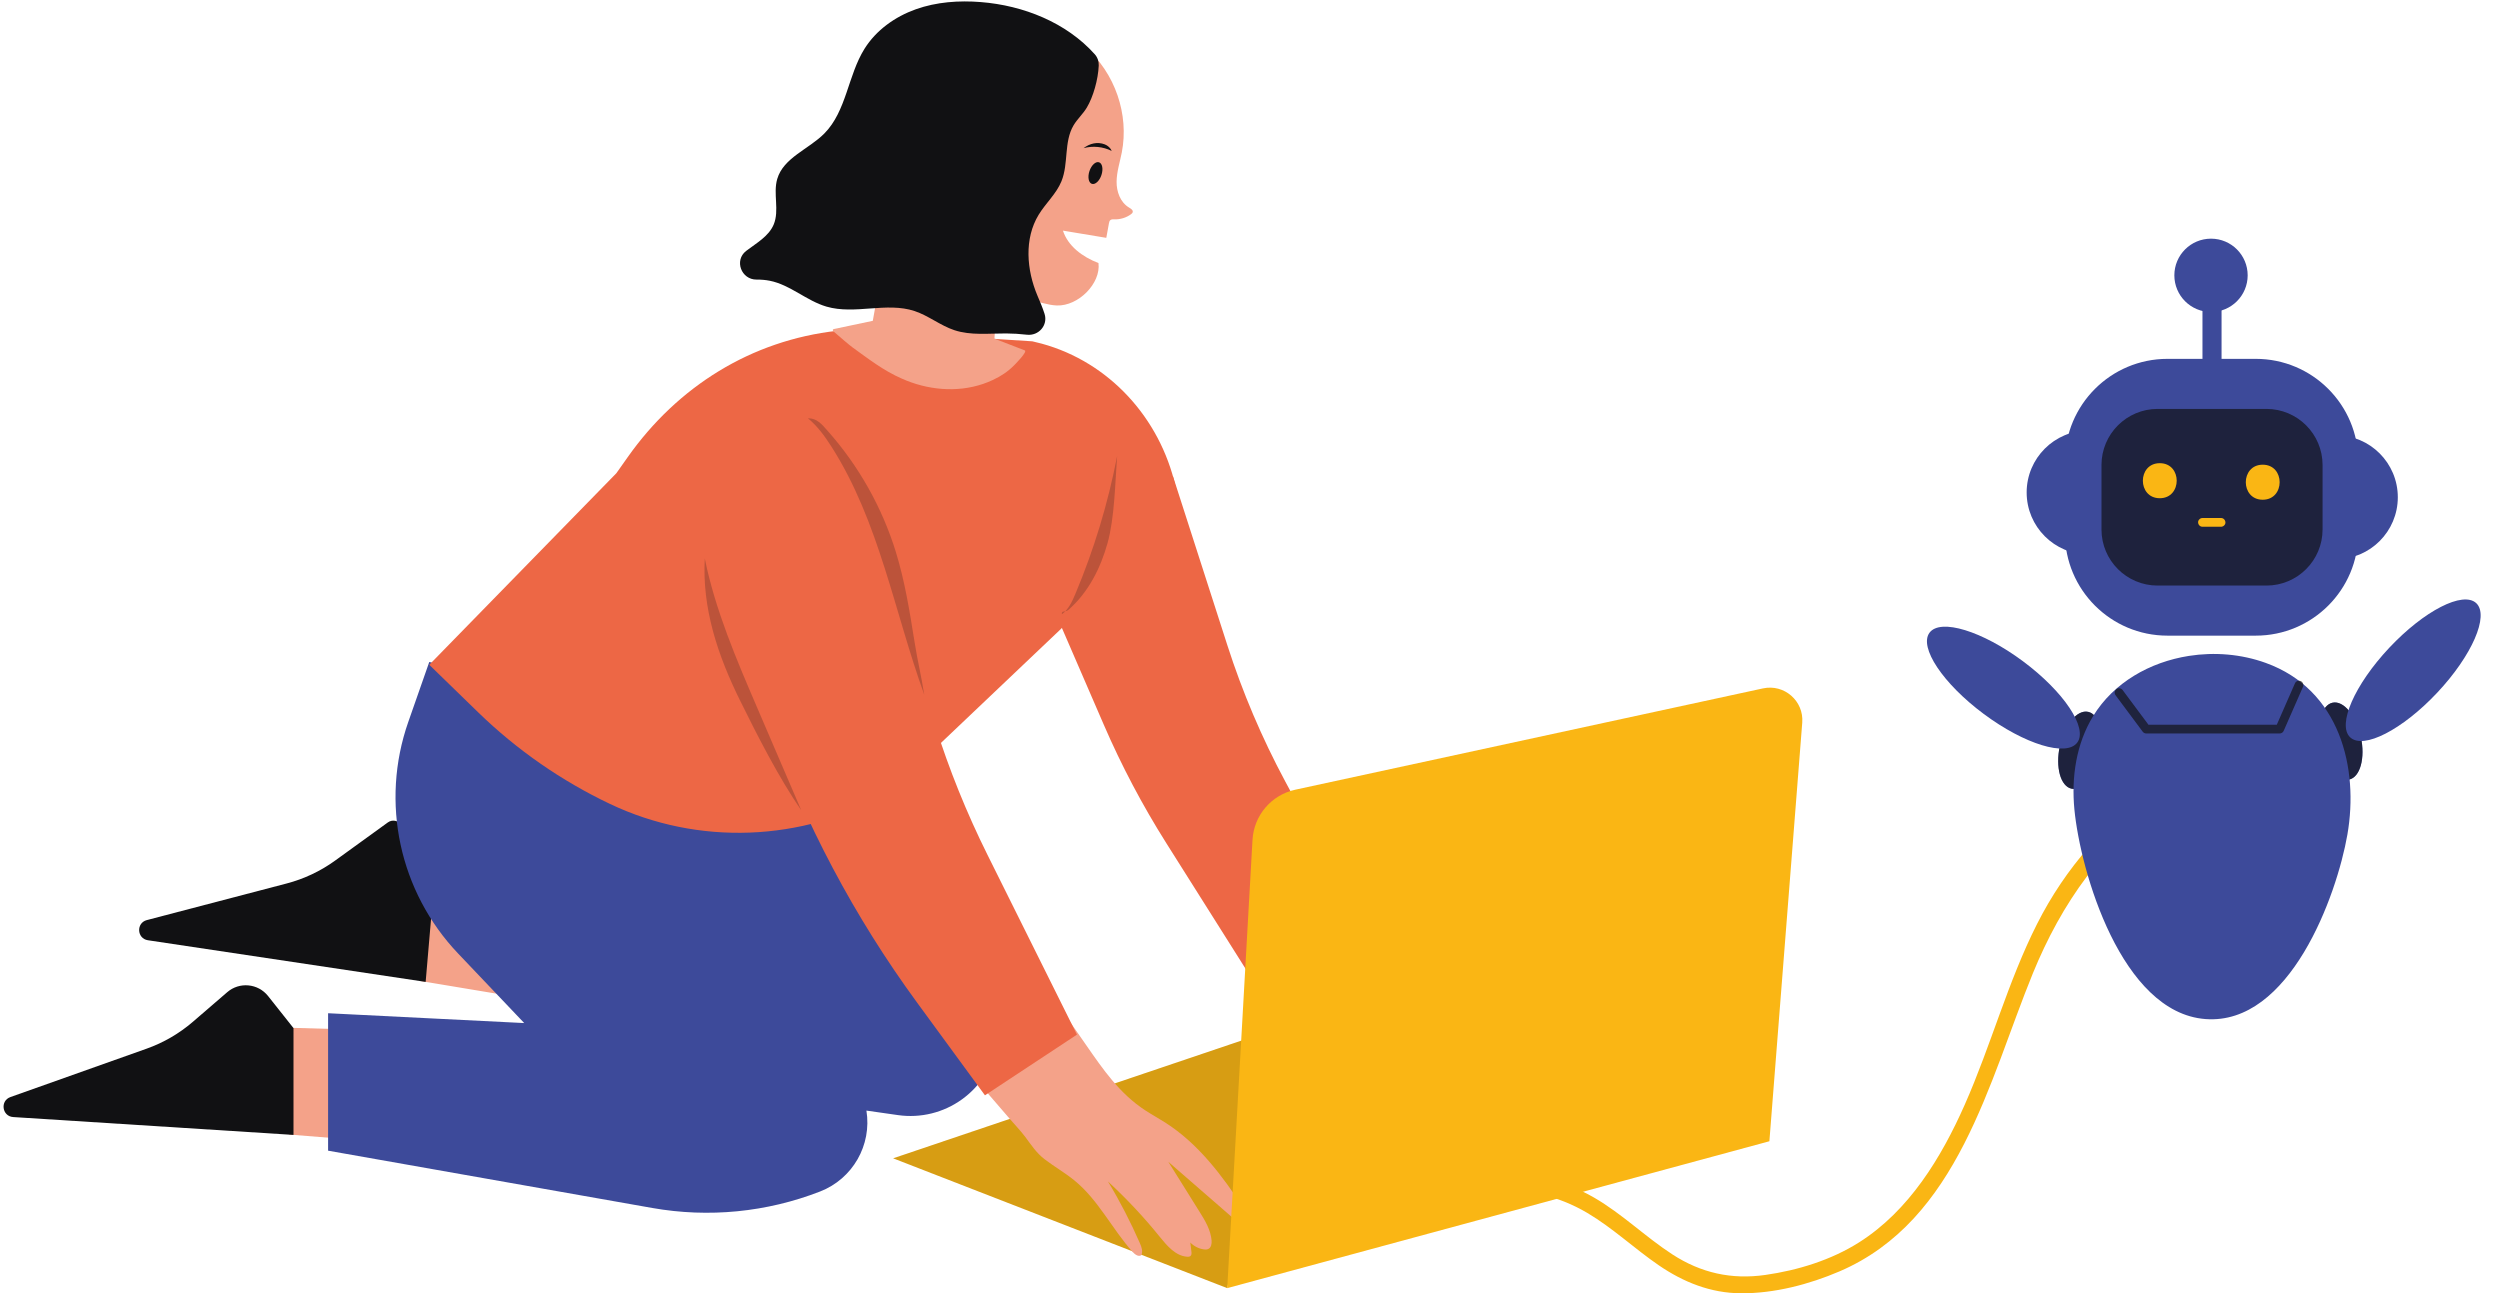 <?xml version="1.0" encoding="UTF-8"?><svg xmlns="http://www.w3.org/2000/svg" xmlns:xlink="http://www.w3.org/1999/xlink" height="181.4" preserveAspectRatio="xMidYMid meet" version="1.0" viewBox="-0.5 -0.2 350.6 181.4" width="350.6" zoomAndPan="magnify"><g id="change1_1"><path d="M302.306,109.987c-7.354,4.866-13.159,11.532-17.131,19.393c-4.117,8.148-6.454,17.022-10.143,25.35 c-3.289,7.425-7.807,14.864-14.818,19.302c-3.916,2.479-8.574,3.914-13.144,4.566c-4.749,0.678-9.026-0.279-13.032-2.88 c-3.79-2.46-7.039-5.681-10.958-7.952c-4.394-2.546-9.479-3.709-14.54-3.425c-1.494,0.084-1.504,2.42,0,2.335 c4.748-0.267,9.45,0.793,13.555,3.22c3.576,2.114,6.605,5,10.023,7.342c3.471,2.378,7.282,3.908,11.537,3.933 c4.675,0.027,9.556-1.243,13.83-3.077c16.655-7.15,20.915-26.656,27.094-41.771c4.018-9.829,9.954-18.398,18.905-24.321 C304.732,111.178,303.564,109.155,302.306,109.987z" fill="#FAB614"/></g><g id="change1_2"><path d="M171.607 180.446L124.756 162.242 179.35 143.789z" fill="#FAB614"/></g><g id="change2_3"><path d="M171.607 180.446L124.756 162.242 179.35 143.789z" fill="#111113" opacity=".15"/></g><g id="change3_2"><path d="M173.887,169.22c-2.99-4.578-6.381-9.072-10.992-12.003c-0.917-0.588-1.882-1.109-2.797-1.708 c-3.608-2.366-5.885-5.709-8.297-9.178c-0.949-1.364-1.897-2.727-2.846-4.091c-4.336,2.798-8.657,5.662-12.988,8.527 c1.733,1.989,3.464,3.98,5.179,5.985c0.714,0.834,1.487,1.621,2.145,2.502c0.85,1.138,1.551,2.234,2.692,3.108 c1.354,1.038,2.843,1.888,4.169,2.963c3.368,2.727,5.299,6.819,8.186,10.043c0.317,0.352,0.808,0.72,1.21,0.473 c0.275-0.53,0.041-1.169-0.196-1.707c-1.283-2.936-2.809-5.912-4.475-8.648c2.606,2.415,5.047,5.002,7.27,7.767 c1.03,1.269,2.214,2.675,3.832,2.79c0.184,0.017,0.375-0.001,0.495-0.119c0.15-0.15,0.138-0.39,0.11-0.595 c-0.054-0.434-0.098-0.854-0.154-1.276c0.493,0.506,1.161,0.853,1.858,0.954c0.231,0.038,0.479,0.053,0.686-0.063 c0.397-0.21,0.468-0.723,0.441-1.166c-0.12-1.483-0.915-2.813-1.71-4.069c-1.442-2.349-2.917-4.642-4.361-6.979 c2.934,2.556,5.878,5.114,8.824,7.672c0.58,0.508,1.541,0.978,2.004,0.365C174.494,170.32,174.198,169.683,173.887,169.22z" fill="#F4A289"/></g><g id="change3_3"><path d="M51.814 159.849L40.024 158.908 40.024 143.93 52.266 144.28z" fill="#F4A289"/></g><g id="change2_4"><path d="M40.662,143.983l-3.567-4.498c-1.408-1.776-4.012-2.022-5.728-0.542l-4.809,4.147 c-1.915,1.651-4.12,2.933-6.503,3.779l-19.093,6.783c-1.481,0.526-1.176,2.704,0.392,2.804l39.305,2.504L40.662,143.983z" fill="#111113"/></g><g id="change3_4"><path d="M70.233 139.338L58.566 137.397 59.841 122.473 72.009 123.864z" fill="#F4A289"/></g><g id="change2_5"><path d="M60.472,122.58l-4.706-7.103c-0.414-0.625-1.265-0.779-1.873-0.34l-7.397,5.352 c-2.049,1.482-4.355,2.572-6.802,3.212l-19.6,5.132c-1.52,0.398-1.402,2.594,0.151,2.827l38.949,5.842L60.472,122.58z" fill="#111113"/></g><g id="change4_1"><path d="M163.982,66.544l7.651,23.771c2.119,6.584,4.832,12.965,8.105,19.066l14.356,26.757l-14.745,7.713 l-16.289-25.815c-3.345-5.301-6.275-10.851-8.763-16.599l-8.928-20.623L163.982,66.544z" fill="#ED6745"/></g><g id="change5_1"><path d="M59.701,92.635l-2.945,8.414c-3.945,11.271-1.252,23.801,6.975,32.456l9.286,9.769l-27.505-1.379v19.276 l45.471,8.037c7.907,1.397,16.045,0.598,23.529-2.313l0,0c4.57-1.777,7.277-6.505,6.496-11.346v0l4.432,0.633 c3.168,0.453,6.387-0.343,8.98-2.218v0c4.919-3.558,6.52-10.166,3.775-15.581l-14.777-29.149L59.701,92.635z" fill="#3D4A9A"/></g><g id="change4_2"><path d="M119.086,46.049l-2.16,0.137C104.842,47.535,94.521,54.01,87.537,63.9l-1.6,2.266L59.701,93.03l6.85,6.659 c5.455,5.303,11.711,9.628,18.49,12.852c12.402,5.897,26.945,5.3,38.912-1.425l0,0l24.362-23.14l16.29-18.881l-0.255-1.116 c-2.174-9.529-9.269-17.388-18.75-19.985c-0.437-0.12-0.878-0.229-1.322-0.328l0,0L119.086,46.049z" fill="#ED6745"/></g><g id="change3_1"><path d="M151.682,6.388c4.212,3.655,6.176,9.475,5.139,14.792c-0.266,1.363-0.714,2.705-0.729,4.093 c-0.015,1.389,0.506,2.891,1.741,3.631c0.257,0.154,0.586,0.358,0.52,0.64c-0.03,0.13-0.141,0.226-0.251,0.306 c-0.654,0.479-1.485,0.734-2.312,0.712c-0.193-0.006-0.404-0.019-0.556,0.093c-0.145,0.108-0.187,0.297-0.218,0.471 c-0.123,0.676-0.245,1.353-0.368,2.028l-6.082-1.012c0.697,2.146,2.691,3.669,4.986,4.548c0.354,2.863-2.835,6.062-5.848,5.949 c-1.304-0.049-2.542-0.556-3.824-0.796c-1.283-0.24-2.774-0.147-3.647,0.774c-1.191,1.256-1.27,4.679-1.27,4.679 s4.247,1.64,4.252,1.641c0.421,0.169-1.331,1.925-1.478,2.075c-0.867,0.884-1.848,1.537-3.001,2.075 c-0.435,0.203-0.882,0.384-1.339,0.54c-3.726,1.279-7.881,0.861-11.448-0.742c-2.55-1.111-4.671-2.767-6.889-4.366 c-0.506-0.365-1.72-1.422-2.677-2.251c-0.126-0.109-0.13-0.287,0.034-0.321l5.483-1.158l2.295-12.857 c2.622,0.683,5.443,0.796,7.605-0.752c0.728-0.521,1.337-1.349,1.172-2.208c-0.098-0.511-0.451-0.94-0.709-1.399 c-0.51-0.907-0.657-1.955-0.744-2.98c-0.144-1.695,0.038-3.746,1.724-4.466c1.173-0.501,2.551-0.067,3.428,0.839 c1.321,1.365,1.465,3.263,1.427,5.043l2.13,0.362c0.269-2.412,0.819-5.133,1.088-7.544c0.098-0.872,0.199-1.76,0.562-2.563 c0.67-1.479,2.123-2.471,3.54-3.345C147.929,11.374,150.831,9.13,151.682,6.388z" fill="#F4A289"/></g><g id="change2_2"><ellipse cx="153.127" cy="24.072" fill="#111113" rx="1.593" ry=".885" transform="rotate(-71.53 153.125 24.072)"/></g><g id="change2_13"><path d="M151.458,20.576c1.297-0.352,2.737-0.21,3.938,0.389c-0.13-0.397-0.555-0.761-0.959-0.916 C153.393,19.648,152.336,19.914,151.458,20.576z" fill="#111113"/></g><g id="change4_3"><path d="M104.41,93.03l2.908,8.148c4.996,14,11.999,27.211,20.792,39.224l9.52,13.006l12.9-8.511l-12.551-25.227 c-2.921-5.87-5.377-11.957-7.346-18.206l-5.34-16.944L104.41,93.03z" fill="#ED6745"/></g><g id="change1_3"><path d="M175.151,117.579l-3.544,62.867l76.032-20.597l4.607-58.701c0.239-3.042-2.523-5.454-5.505-4.808 l-65.584,14.206C177.802,111.273,175.344,114.151,175.151,117.579z" fill="#FAB614"/></g><g id="change2_6"><path d="M129.117,97.222c-4.221-11.703-6.333-24.36-13.055-34.845 c-0.92-1.435-1.937-2.836-3.26-3.915c1.267-0.024,1.939,0.827,2.777,1.771c4.355,4.907,7.639,10.746,9.563,17.002 c1.258,4.09,1.935,8.329,2.609,12.553C128.237,92.833,128.631,94.178,129.117,97.222z" fill="#111113" opacity=".22"/></g><g id="change2_7"><path d="M111.857,113.403c-2.064-4.802-4.127-9.605-6.191-14.407 c-2.918-6.791-5.855-13.64-7.327-20.877c-0.391,6.992,1.815,13.562,4.913,19.852C105.596,102.73,108.81,109.054,111.857,113.403z" fill="#111113" opacity=".22"/></g><g id="change2_8"><path d="M156.166,63.753c-1.276,6.639-3.249,13.145-5.876,19.38c-0.442,1.048-0.942,2.14-1.871,2.803 c-0.065-0.567,0.494-0.24,0.925-0.617c2.777-2.428,4.513-5.857,5.492-9.401C155.814,72.374,155.893,67.418,156.166,63.753z" fill="#111113" opacity=".22"/></g><g id="change5_2"><ellipse cx="291.174" cy="105.007" fill="#3D4A9A" rx="5.513" ry="2.869" transform="rotate(-77.83 291.182 105.01)"/></g><g id="change2_9"><ellipse cx="291.174" cy="105.007" fill="#111113" opacity=".69" rx="5.513" ry="2.869" transform="rotate(-77.83 291.182 105.01)"/></g><g id="change5_3"><ellipse cx="280.453" cy="96.235" fill="#3D4A9A" rx="4.607" ry="12.91" transform="rotate(-53.367 280.453 96.231)"/></g><g id="change5_4"><ellipse cx="327.78" cy="103.733" fill="#3D4A9A" rx="2.87" ry="5.513" transform="rotate(-12.17 327.79 103.736)"/></g><g id="change2_10"><ellipse cx="327.78" cy="103.733" fill="#111113" opacity=".69" rx="2.87" ry="5.513" transform="rotate(-12.17 327.79 103.736)"/></g><g id="change5_5"><circle cx="292.411" cy="68.862" fill="#3D4A9A" r="8.693"/></g><g id="change5_6"><circle cx="327.076" cy="69.533" fill="#3D4A9A" r="8.693"/></g><g id="change5_7"><path d="M315.847,88.942h-12.383c-7.942,0-14.379-6.438-14.379-14.379V64.505c0-7.942,6.438-14.379,14.379-14.379 h12.383c7.942,0,14.379,6.438,14.379,14.379v10.057C330.227,82.504,323.789,88.942,315.847,88.942z" fill="#3D4A9A"/></g><g id="change5_8"><path d="M294.212,74.05v-9.033c0-4.347,3.524-7.871,7.871-7.871h15.263c4.347,0,7.871,3.524,7.871,7.871v9.032 c0,4.347-3.524,7.871-7.871,7.871h-15.264C297.737,81.921,294.212,78.397,294.212,74.05z" fill="#3D4A9A"/></g><g id="change2_11"><path d="M294.212,74.05v-9.033c0-4.347,3.524-7.871,7.871-7.871h15.263 c4.347,0,7.871,3.524,7.871,7.871v9.032c0,4.347-3.524,7.871-7.871,7.871h-15.264C297.737,81.921,294.212,78.397,294.212,74.05z" fill="#111113" opacity=".69"/></g><g id="change5_9"><path d="M306.474,91.783c3.581-0.562,7.339-0.258,10.775,0.984c10.395,3.755,13.082,14.713,11.447,24.089 c-1.49,8.548-8.077,26.756-19.908,25.857c-11.789-0.896-17.536-20.688-18.375-29.402c-0.434-4.509,0.247-9.203,2.645-13.113 C295.918,95.534,300.989,92.644,306.474,91.783z" fill="#3D4A9A"/></g><g id="change5_10"><path d="M308.375 42.708H311.051V53.412H308.375z" fill="#3D4A9A"/></g><g id="change5_11"><circle cx="309.572" cy="38.412" fill="#3D4A9A" r="5.141"/></g><g id="change1_4"><path d="M302.389,64.757c-3.162,0-3.167,4.914,0,4.914C305.551,69.671,305.556,64.757,302.389,64.757z" fill="#FAB614"/></g><g id="change1_5"><path d="M316.825,64.969c-3.162,0-3.167,4.914,0,4.914C319.987,69.882,319.992,64.969,316.825,64.969z" fill="#FAB614"/></g><g id="change1_6"><path d="M310.981,72.445h-2.606c-0.321,0-0.629,0.283-0.614,0.614c0.015,0.333,0.27,0.614,0.614,0.614h2.606 c0.321,0,0.629-0.283,0.614-0.614C311.58,72.726,311.325,72.445,310.981,72.445z" fill="#FAB614"/></g><g id="change2_1" opacity=".69"><path d="M319.199,102.663h-18.711c-0.194,0-0.376-0.093-0.493-0.247l-3.808-5.116 c-0.203-0.273-0.147-0.658,0.126-0.86c0.27-0.201,0.655-0.147,0.86,0.126l3.623,4.869h18.001l2.546-5.805 c0.137-0.311,0.5-0.448,0.81-0.315c0.311,0.137,0.451,0.499,0.315,0.81l-2.707,6.173 C319.663,102.519,319.442,102.663,319.199,102.663z" fill="#111113"/></g><g id="change5_12"><ellipse cx="337.929" cy="93.807" fill="#3D4A9A" rx="12.91" ry="4.607" transform="rotate(-46.783 337.916 93.801)"/></g><g id="change2_12"><path d="M153.587,9c0.025-0.582-0.168-1.158-0.557-1.591c-3.994-4.454-9.999-6.843-15.985-7.319 c-3.071-0.244-6.215-0.021-9.117,1.013s-5.553,2.921-7.186,5.533c-2.341,3.744-2.526,8.748-5.635,11.884 c-2.195,2.215-5.741,3.393-6.61,6.387c-0.599,2.064,0.336,4.398-0.494,6.381c-0.693,1.654-2.404,2.588-3.829,3.677 c-0.014,0.011-0.028,0.022-0.043,0.033c-1.694,1.312-0.678,4.025,1.465,4.011c0.631-0.004,1.255,0.045,1.855,0.164 c2.872,0.568,5.15,2.808,7.96,3.628c3.983,1.162,8.413-0.685,12.351,0.62c1.963,0.651,3.618,2.035,5.582,2.684 c2.311,0.764,4.816,0.444,7.25,0.457c0.972,0.005,1.944,0.065,2.91,0.178c1.655,0.195,2.99-1.33,2.487-2.919 c-0.282-0.891-0.662-1.763-0.992-2.54c-1.537-3.623-1.884-8.003,0.162-11.364c0.989-1.624,2.484-2.94,3.2-4.701 c1.014-2.49,0.321-5.516,1.69-7.83c0.53-0.896,1.333-1.607,1.866-2.502C152.814,13.386,153.503,10.95,153.587,9z" fill="#111113"/></g></svg>